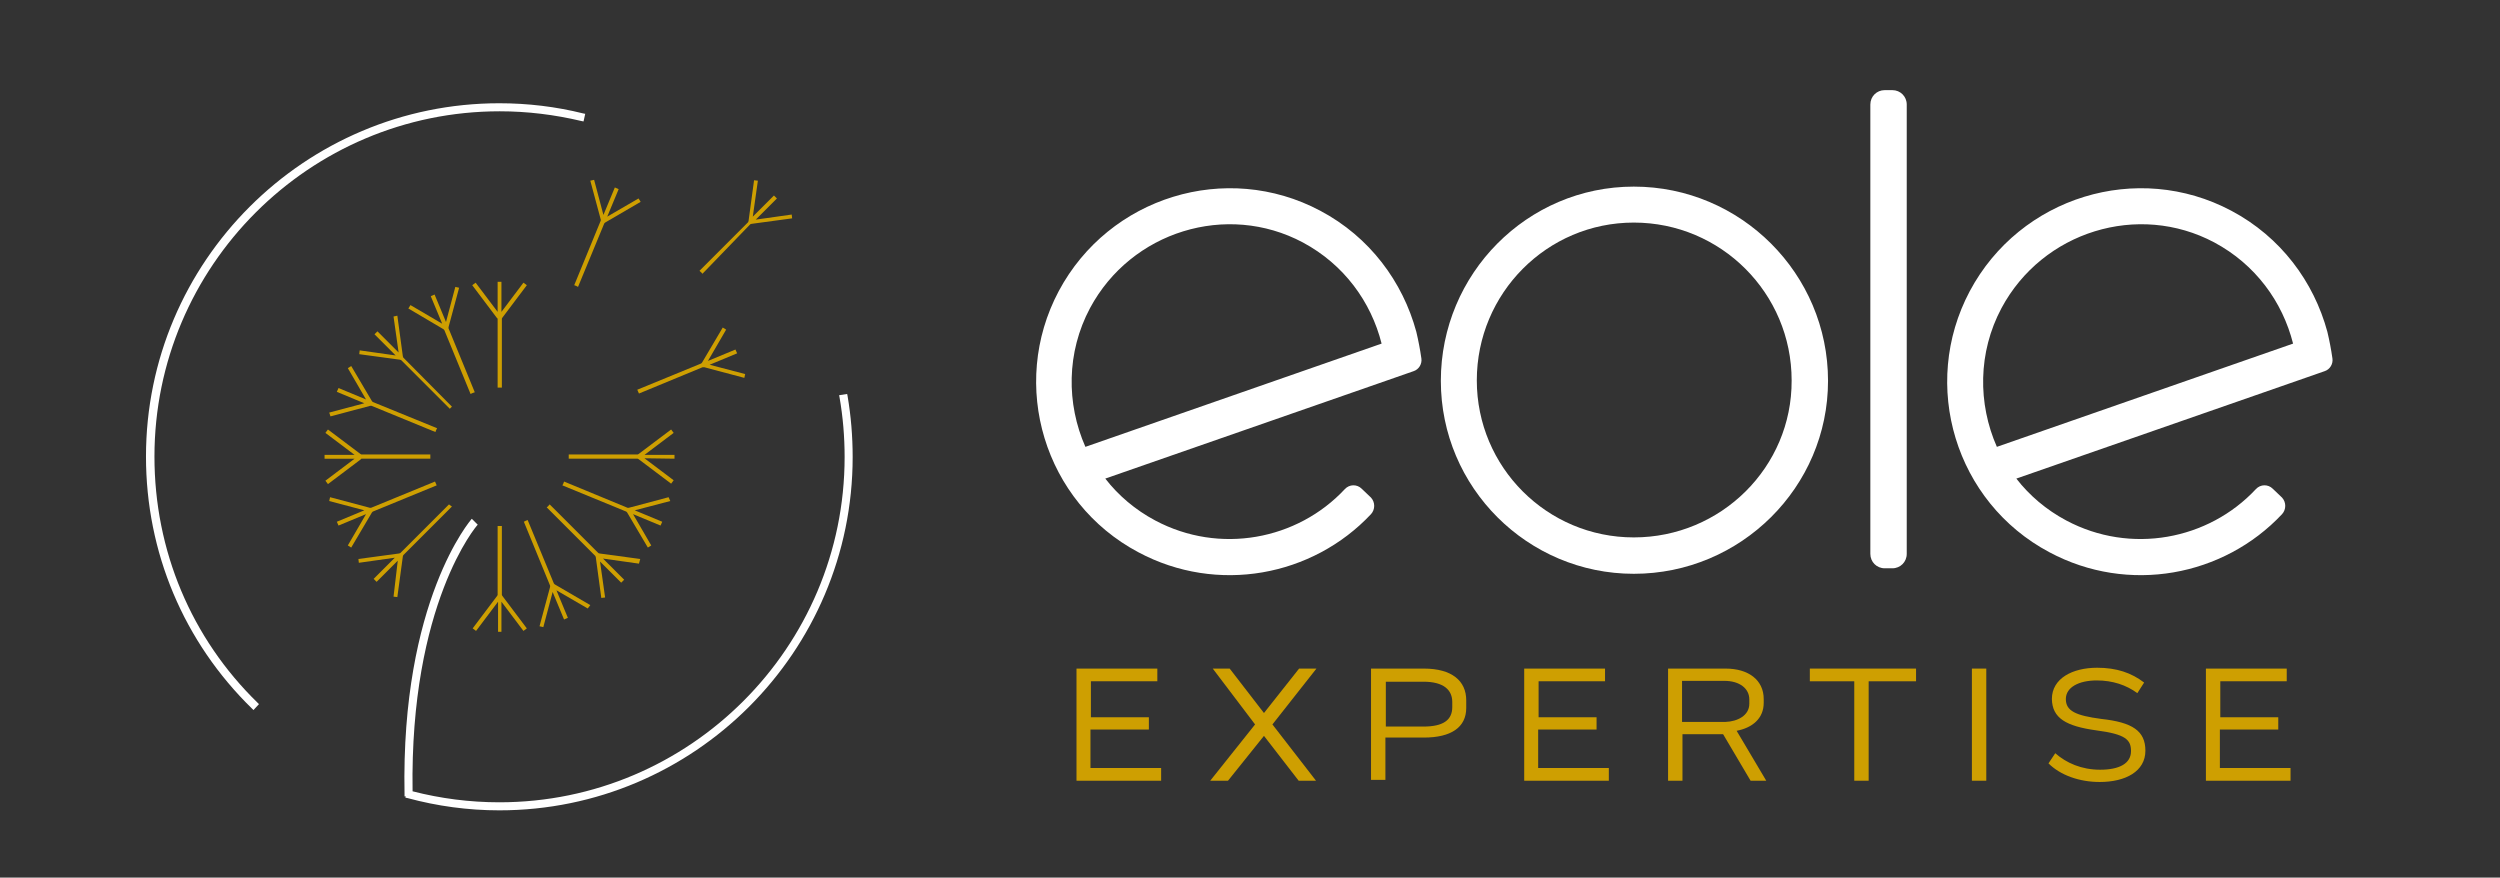 <svg xmlns="http://www.w3.org/2000/svg" xmlns:xlink="http://www.w3.org/1999/xlink" id="Calque_1" x="0px" y="0px" viewBox="0 0 590.8 207.4" style="enable-background:new 0 0 590.8 207.4;" xml:space="preserve"><rect x="0" y="0" width="590.8" height="207.4" fill="#333333" stroke="none"/><style type="text/css">	.st0{fill:#FFFFFF;}	.st1{fill:#CE9F01;}</style><g>	<path class="st0" d="M36.5,107.9c0-45,36.6-81.6,81.6-81.6c6.5,0,13,0.8,19.3,2.3l0.5,0.1l0.4-1.8l-0.5-0.1  c-6.4-1.6-13.1-2.4-19.8-2.4c-46,0-83.5,37.4-83.5,83.5c0,22.6,8.9,43.8,25.1,59.6l0.3,0.3l1.3-1.4l-0.3-0.3  C45.2,150.8,36.5,130.1,36.5,107.9z"></path>	<path class="st0" d="M111.5,122.6c-0.2,0.2-16.8,19.3-15.9,65.1l0,0.5l0.3,0l-0.1,0.3l0.5,0.1c7,1.9,14.3,2.9,21.7,2.9  c46,0,83.5-37.4,83.5-83.5c0-4.9-0.4-9.7-1.2-14.4l-0.1-0.5l-1.9,0.3l0.1,0.5c0.8,4.6,1.2,9.3,1.2,14.1c0,45-36.6,81.6-81.6,81.6  c-7,0-13.9-0.9-20.5-2.6c-0.7-44.3,15.2-62.9,15.4-63"></path>	<path class="st1" d="M88.1,120.9l15.1-6.2c-0.1-0.3-0.3-0.6-0.4-0.9L87.7,120l-0.3,0l-9.4-2.5l-0.2,0.9l8.3,2.2l-6.5,2.7l0.4,0.9  l6.5-2.7l-4.3,7.4l0.8,0.5l4.9-8.3L88.1,120.9z"></path>	<path class="st1" d="M106.1,119.2l-11.5,11.5l-0.3,0.1l-9.6,1.3l0.1,0.9l8.5-1.2l-5,5l0.7,0.7l5-5L93,141l0.9,0.1l1.3-9.6l0.1-0.3  l11.5-11.5C106.6,119.6,106.4,119.4,106.1,119.2z"></path>	<path class="st1" d="M118.5,149.3v-7.1l5.2,6.9l0.8-0.6l-5.8-7.7l-0.1-0.2v-16.3c-0.2,0-0.3,0-0.5,0c-0.2,0-0.3,0-0.5,0v16.3  l-0.1,0.2l-5.8,7.7l0.8,0.6l5.2-6.9v7.1H118.5z"></path>	<path class="st1" d="M139.5,143l-8.4-4.9l-0.2-0.2l-6.2-15c-0.3,0.1-0.6,0.2-0.9,0.4l6.2,15.1l0,0.3l-2.5,9.3l0.9,0.2l2.2-8.3  l2.7,6.5l0.9-0.4l-2.7-6.5l7.4,4.3L139.5,143z"></path>	<path class="st1" d="M151.3,132.1l-9.6-1.3l-0.3-0.1l-11.5-11.5c-0.2,0.2-0.4,0.5-0.7,0.7l11.5,11.5l0.1,0.3l1.3,9.6l0.9-0.1  l-1.2-8.5l5,5l0.7-0.7l-5-5l8.5,1.2L151.3,132.1z"></path>	<path class="st1" d="M158,117.5l-9.4,2.5l-0.3,0l-15-6.2c-0.1,0.3-0.2,0.6-0.4,0.9l15.1,6.2l0.2,0.2l4.9,8.3l0.8-0.5l-4.3-7.4  l6.5,2.7l0.4-0.9l-6.5-2.7l8.4-2.2L158,117.5z"></path>	<path class="st1" d="M85.4,108.4h16.3v0c0-0.2,0-0.3,0-0.5s0-0.3,0-0.5v0H85.4l-0.2-0.1l-7.7-5.8l-0.6,0.8l6.9,5.2h-7.1v0v0.9v0  h7.1l-6.9,5.2l0.6,0.8l7.7-5.8L85.4,108.4z"></path>	<path class="st1" d="M78.1,98.4l9.4-2.5l0.3,0l15.1,6.2c0.1-0.3,0.2-0.6,0.4-0.9L88.1,95l-0.2-0.2L83,86.5L82.2,87l4.3,7.4L80,91.7  l-0.4,0.9l6.5,2.7l-8.3,2.2L78.1,98.4z"></path>	<path class="st1" d="M112.2,92.7L106,77.6l0-0.3l2.5-9.3l-0.9-0.2l-2.2,8.3l-2.7-6.5l-0.9,0.4l2.7,6.5L97,72.1l-0.5,0.8l8.3,4.9  l0.2,0.2l6.2,15.1C111.6,92.9,111.9,92.8,112.2,92.7z"></path>	<path class="st1" d="M106.8,96.1L95.3,84.5l-0.1-0.3l-1.3-9.6L93,74.8l1.2,8.5l-5-5L88.5,79l5,5l-8.5-1.2l-0.1,0.9l9.6,1.3l0.3,0.1  l11.5,11.5C106.4,96.5,106.6,96.3,106.8,96.1z"></path>	<path class="st1" d="M117.6,75.3v16.3c0.2,0,0.3,0,0.5,0c0.2,0,0.3,0,0.5,0V75.3l0.1-0.2l5.8-7.7l-0.8-0.6l-5.2,6.9v-7.1h-0.9v7.1  l-5.2-6.9l-0.8,0.6l5.8,7.7L117.6,75.3z"></path>	<path class="st1" d="M141.9,52.3l-6.2,15.1c0.3,0.1,0.6,0.2,0.9,0.4l6.2-15l0.2-0.2l8.4-4.9l-0.5-0.8l-7.4,4.3l2.7-6.5l-0.9-0.4  l-2.7,6.5l-2.2-8.3l-0.9,0.2l2.5,9.3L141.9,52.3z"></path>	<path class="st1" d="M177.3,53l0.3-0.1l9.6-1.3l-0.1-0.9l-8.5,1.2l5-5l-0.7-0.7l-5,5l1.2-8.5l-0.9-0.1l-1.3,9.6l-0.1,0.3  l-11.5,11.5c0.2,0.2,0.5,0.4,0.7,0.7L177.3,53z"></path>	<path class="st1" d="M166.5,86.8l9.4,2.5l0.2-0.9l-8.4-2.2l6.5-2.7l-0.4-0.9l-6.5,2.7l4.3-7.4l-0.8-0.5l-4.9,8.3l-0.2,0.2  l-15.1,6.2c0.1,0.3,0.3,0.6,0.4,0.9l15-6.2L166.5,86.8z"></path>	<path class="st1" d="M159.4,108.4v-0.9v0h-7.1l6.9-5.2l-0.6-0.8l-7.7,5.8l-0.2,0.1h-16.3v0c0,0.2,0,0.3,0,0.5s0,0.3,0,0.5v0h16.3  l0.2,0.1l7.7,5.8l0.6-0.8l-6.9-5.2L159.4,108.4L159.4,108.4z"></path></g><g>	<g>		<path class="st0" d="M386.1,44.1c-25.2,0-45.6,20.6-45.6,45.9c0,25.2,20.5,45.6,45.6,45.6c25.3,0,45.9-20.5,45.9-45.6   C432,64.7,411.4,44.1,386.1,44.1z M386.1,127c-20.5,0-37.1-16.6-37.1-37.1c0-20.6,16.6-37.3,37.1-37.3c20.6,0,37.3,16.7,37.3,37.3   C423.5,110.4,406.7,127,386.1,127z"></path>		<path class="st0" d="M447.2,21.3h-1.8c-1.9,0-3.4,1.5-3.4,3.4v106.2c0,1.9,1.5,3.4,3.4,3.4h1.8c1.9,0,3.4-1.5,3.4-3.4V24.7   C450.6,22.8,449.1,21.3,447.2,21.3z"></path>		<path class="st0" d="M321.8,115.5c-1.1-1.1-2.9-1.1-4,0.1c-11.2,12-29.6,15.5-44.8,7.4c-4.7-2.5-8.7-5.9-11.8-9.9l66.6-23.2   l6.3-2.2c1.2-0.4,2-1.7,1.8-3c-0.3-2.1-0.7-4.2-1.2-6.3c-3.2-11.8-11-22.4-22.7-28.6c-22.2-11.8-49.9-3.3-61.8,19   c-11.8,22.2-3.4,49.9,18.8,61.7c18.7,10,41.2,5.7,55-9c1-1.1,1-2.8,0-3.9L321.8,115.5z M257.6,72.8c9.7-18.1,32.3-25.1,50.3-15.5   c9.7,5.2,16.1,14,18.6,23.9l-70,24.4C252,95.4,252,83.3,257.6,72.8z"></path>		<path class="st0" d="M537.1,115.5c-1.1-1.1-2.9-1.1-4,0.1c-11.2,12-29.6,15.5-44.8,7.4c-4.7-2.5-8.7-5.9-11.8-9.9l66.6-23.2   l6.3-2.2c1.2-0.4,2-1.7,1.8-3c-0.3-2.1-0.7-4.2-1.2-6.3c-3.2-11.8-11-22.4-22.7-28.6c-22.2-11.8-49.9-3.3-61.8,19   c-11.8,22.2-3.4,49.9,18.8,61.7c18.7,10,41.2,5.7,55-9c1-1.1,1-2.8,0-3.9L537.1,115.5z M473,72.8c9.7-18.1,32.3-25.1,50.3-15.5   c9.7,5.2,16.1,14,18.6,23.9l-70,24.4C467.4,95.4,467.4,83.3,473,72.8z"></path>	</g>	<g>		<g>			<path class="st1" d="M257.7,172.4v9.1h16.7v3h-20V158h19.1v3h-15.7v8.5h13.7v2.9H257.7z"></path>			<path class="st1" d="M290.6,158l8.1,10.5L307,158h4.1l-10.4,13.2l10.3,13.3h-4.1l-8.2-10.6l-8.5,10.6H286l10.6-13.3L286.6,158    H290.6z"></path>			<path class="st1" d="M336.5,158c6.6,0,10,2.9,10,7.5v1.8c0,4.6-3.6,7-10,7h-9.1v10h-3.4V158H336.5z M343.2,165.9    c0-2.9-2.1-4.8-6.8-4.8h-8.9v10.6h8.9c4.6,0,6.8-1.5,6.8-4.6V165.9z"></path>			<path class="st1" d="M363.5,172.4v9.1h16.7v3h-20V158h19.1v3h-15.7v8.5h13.7v2.9H363.5z"></path>			<path class="st1" d="M410.4,172.7l7,11.8h-3.7l-6.5-11h-9.6v11h-3.4V158h13.6c5.4,0,9,2.7,9,7.2v0.9    C416.8,169.8,414.1,172,410.4,172.7z M397.5,170.6h10.3c2.8-0.1,5.6-1.5,5.6-4.3v-1c0-2.6-2.3-4.4-5.9-4.4h-10V170.6z"></path>			<path class="st1" d="M427.7,161v-3h25.1v3h-11.2v23.5h-3.4V161H427.7z"></path>			<path class="st1" d="M466,158h3.4v26.5H466V158z"></path>			<path class="st1" d="M507,177.4c0,4.9-4.7,7.4-10.8,7.4c-4.8,0-9.3-1.6-12.1-4.4l1.6-2.4c2.6,2.3,6.2,3.9,10.6,3.9    c4.6,0,7.3-1.5,7.3-4.4c0-2.7-1.3-4-8.2-4.9c-7.2-1-10.4-2.9-10.5-7.4c0-4.9,4.9-7.4,10.7-7.4c4.6,0,8.1,1.2,11.1,3.5l-1.6,2.5    c-2.6-1.9-5.8-3-9.6-3c-4.2,0-7.3,1.6-7.3,4.4c0,2.8,2.3,3.9,8.4,4.7C503.9,170.7,507,172.7,507,177.4z"></path>			<path class="st1" d="M524.6,172.4v9.1h16.7v3h-20V158h19.1v3h-15.7v8.5h13.7v2.9H524.6z"></path>		</g>	</g></g></svg>